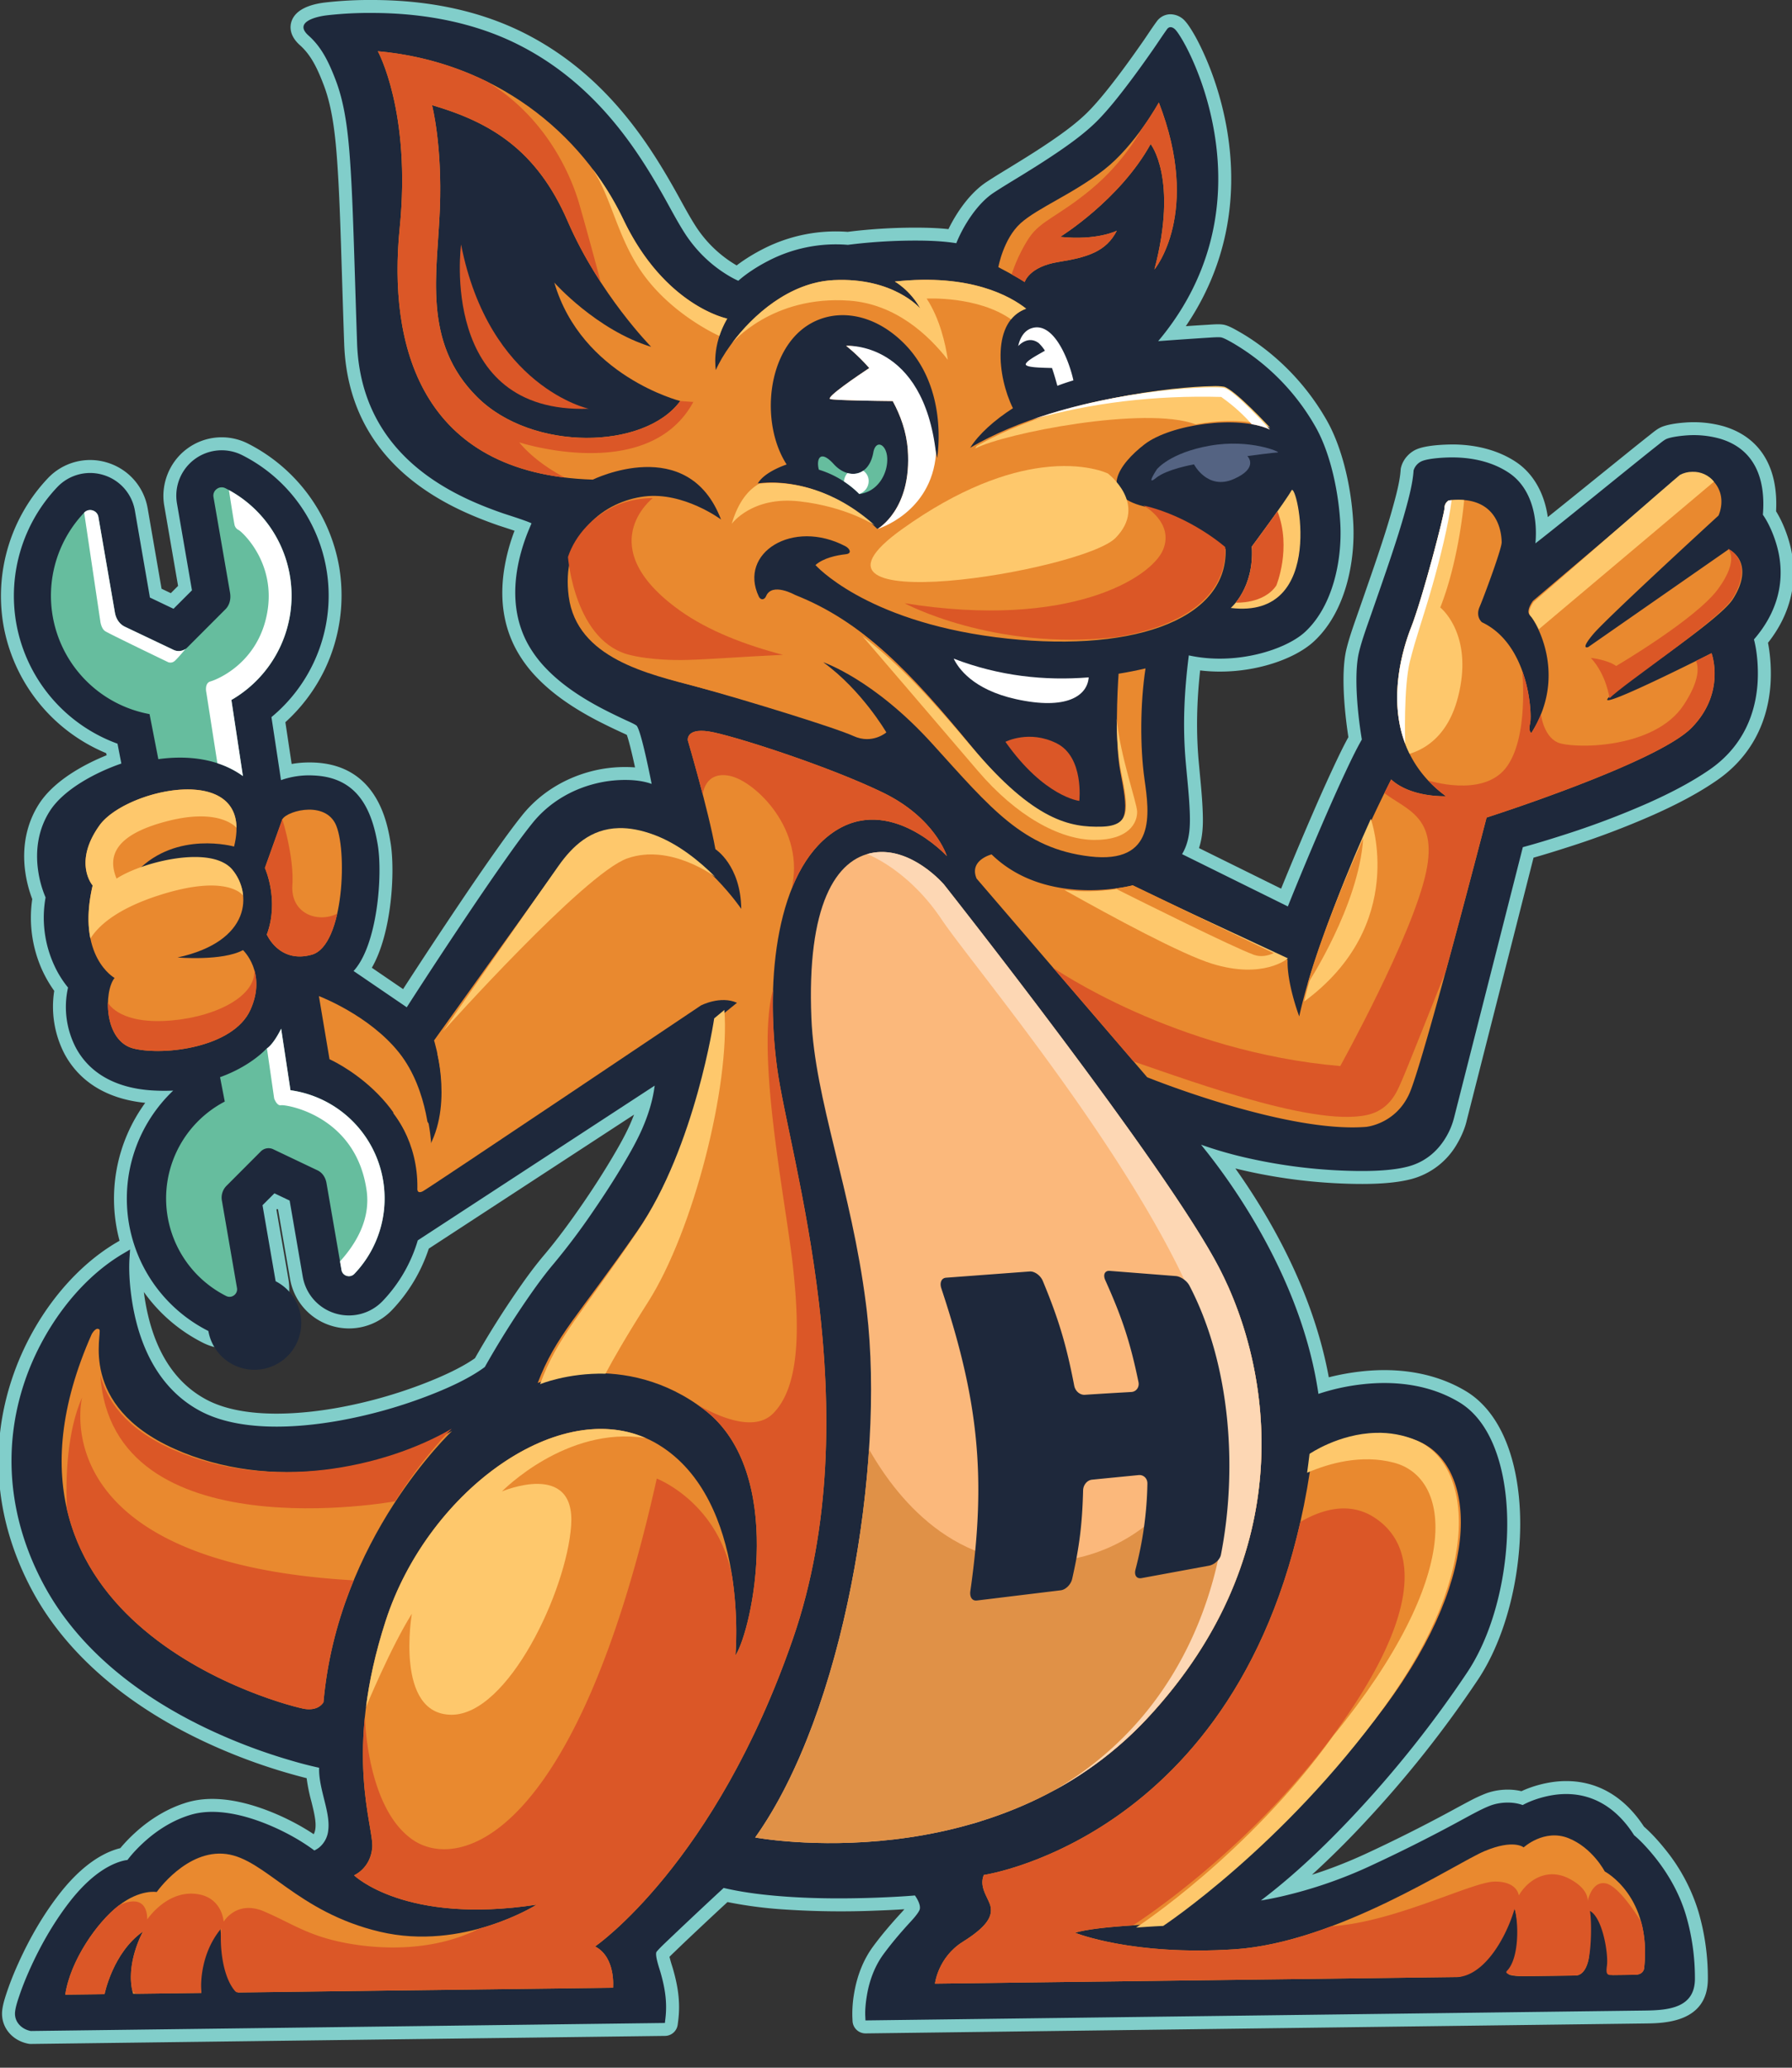 <?xml version="1.0" encoding="UTF-8"?> <svg xmlns="http://www.w3.org/2000/svg" width="65" height="75" viewBox="0 0 65 75"><rect x="0" y="0" width="65" height="75" fill="#333333" stroke="none"/><defs><linearGradient id="1sryc" x1="-.06" x2=".44" y1="74.14" y2="74.14" gradientUnits="userSpaceOnUse"><stop offset="0" stop-color="#e9892f"></stop><stop offset=".48" stop-color="#f2a449"></stop><stop offset="1" stop-color="#fec86c"></stop></linearGradient><linearGradient id="1sryf" x1="-.06" x2=".44" y1="74.12" y2="74.12" gradientUnits="userSpaceOnUse"><stop offset="0" stop-color="#e9892f"></stop><stop offset="1" stop-color="#db5726"></stop></linearGradient><linearGradient id="1sryi" x1="-.05" x2=".45" y1="74.13" y2="74.13" gradientUnits="userSpaceOnUse"><stop offset="0" stop-color="#fec86c"></stop><stop offset=".52" stop-color="#f2a449"></stop><stop offset="1" stop-color="#e9892f"></stop></linearGradient><linearGradient id="1sryk" x1="-.07" x2=".43" y1="74.13" y2="74.13" gradientUnits="userSpaceOnUse"><stop offset="0" stop-color="#e9892f"></stop><stop offset="1" stop-color="#db5726"></stop></linearGradient><linearGradient id="1sryn" x1="-.08" x2=".42" y1="74.1" y2="74.1" gradientUnits="userSpaceOnUse"><stop offset="0" stop-color="#e9892f"></stop><stop offset=".49" stop-color="#f2a54a"></stop><stop offset="1" stop-color="#fec86c"></stop></linearGradient><linearGradient id="1sryq" x1="-.06" x2=".44" y1="74.14" y2="74.14" gradientUnits="userSpaceOnUse"><stop offset="0" stop-color="#db5726"></stop><stop offset=".93" stop-color="#e7852e"></stop><stop offset="1" stop-color="#e9892f"></stop></linearGradient><linearGradient id="1sryt" x1="-.05" x2=".45" y1="74.15" y2="74.15" gradientUnits="userSpaceOnUse"><stop offset="0" stop-color="#e9892f"></stop><stop offset=".49" stop-color="#f2a54a"></stop><stop offset="1" stop-color="#fec86c"></stop></linearGradient><linearGradient id="1sryv" x1="-.07" x2=".42" y1="74.12" y2="74.12" gradientUnits="userSpaceOnUse"><stop offset="0" stop-color="#e9892f"></stop><stop offset=".49" stop-color="#f2a54a"></stop><stop offset="1" stop-color="#fec86c"></stop></linearGradient><linearGradient id="1sryy" x1="-.06" x2=".44" y1="74.14" y2="74.14" gradientUnits="userSpaceOnUse"><stop offset="0" stop-color="#e9892f"></stop><stop offset=".49" stop-color="#f2a54a"></stop><stop offset="1" stop-color="#fec86c"></stop></linearGradient><linearGradient id="1sryB" x1="-.04" x2=".46" y1="74.11" y2="74.11" gradientUnits="userSpaceOnUse"><stop offset="0" stop-color="#e9892f"></stop><stop offset=".49" stop-color="#f2a54a"></stop><stop offset="1" stop-color="#fec86c"></stop></linearGradient><linearGradient id="1sryD" x1="-.1" x2=".4" y1="74.19" y2="74.19" gradientUnits="userSpaceOnUse"><stop offset="0" stop-color="#e9892f"></stop><stop offset=".49" stop-color="#f2a54a"></stop><stop offset="1" stop-color="#fec86c"></stop></linearGradient><linearGradient id="1sryG" x1="-.05" x2=".45" y1="74.18" y2="74.18" gradientUnits="userSpaceOnUse"><stop offset="0" stop-color="#e9892f"></stop><stop offset=".49" stop-color="#f2a54a"></stop><stop offset="1" stop-color="#fec86c"></stop></linearGradient><linearGradient id="1sryI" x1="-.15" x2=".35" y1="74.12" y2="74.12" gradientUnits="userSpaceOnUse"><stop offset="0" stop-color="#e9892f"></stop><stop offset="1" stop-color="#db5726"></stop></linearGradient><linearGradient id="1sryL" x1="-.06" x2=".44" y1="74.15" y2="74.15" gradientUnits="userSpaceOnUse"><stop offset="0" stop-color="#e9892f"></stop><stop offset="1" stop-color="#db5726"></stop></linearGradient><linearGradient id="1sryO" x1="-.08" x2=".41" y1="74.09" y2="74.09" gradientUnits="userSpaceOnUse"><stop offset="0" stop-color="#e9892f"></stop><stop offset=".49" stop-color="#f2a54a"></stop><stop offset="1" stop-color="#fec86c"></stop></linearGradient><linearGradient id="1sryR" x1="-.06" x2=".44" y1="74.17" y2="74.17" gradientUnits="userSpaceOnUse"><stop offset="0" stop-color="#e9892f"></stop><stop offset=".43" stop-color="#e9892f"></stop><stop offset=".7" stop-color="#f2a449"></stop><stop offset="1" stop-color="#fec86c"></stop></linearGradient><clipPath id="1srya"><path d="M-.056 74.138V0h65.114v74.138z"></path></clipPath><clipPath id="1sryb"><path d="M35.422 16.108a1.15 1.15 0 0 0-.07.095c1.08-.547 6.199-1.484 8.017-.777.974-.17 2.042-.15 2.696.156 0 0-1.255-1.395-1.652-1.509a2.083 2.083 0 0 0-.413-.025c-1.346 0-5.517.373-8.578 2.06"></path></clipPath><clipPath id="1sryd"><path d="M-.056 74.138V0h65.114v74.138z"></path></clipPath><clipPath id="1srye"><path d="M42.2 19.985c-.422.995-3.406 2.854-9.398 1.822 0 0 3.184 1.778 7.674 1.326 2.448-.368 4.029-1.466 3.98-3.216 0 0-1.241-1.132-2.949-1.546 0 0 1.116.62.694 1.614"></path></clipPath><clipPath id="1sryg"><path d="M-.056 74.138V0h65.114v74.138z"></path></clipPath><clipPath id="1sryh"><path d="M20.646 21.565c.266 2.253 2.847 2.854 4.634 3.346 1.787.492 5.007 1.48 5.684 1.789.122.055.24.087.35.1-.286-.253-.795-.606-1.668-.955-1.63-.652-4.371-1.33-5.564-1.71-1.192-.382-1.83-.809-1.83-.809-1.835-1.085-1.028-4.14-1.028-4.14-.445.575-.698 1.362-.578 2.38"></path></clipPath><clipPath id="1sryj"><path d="M23.372 18.008c-.781.096-1.606.48-2.148 1.179 0 0-.807 3.054 1.027 4.14 0 0 .639.427 1.831.807.735.235 2.055.582 3.344.966-1.166-.78-2.274-1.71-3.01-2.752-2.298-3.256.417-4.169.417-4.169a3.612 3.612 0 0 0-1.12-.192c-.114 0-.227.006-.341.02"></path></clipPath><clipPath id="1sryl"><path d="M-.056 74.138V0h65.114v74.138z"></path></clipPath><clipPath id="1srym"><path d="M35.453 27.949c1.367 1.645 2.922 2.535 4.189 2.56 1.268.023 1.577-.614 1.57-1.01-.003-.321-.594-2.04-.7-3.378-.001.654.028 1.354.129 1.88.253 1.344.38 2.015-.728 2.03-1.108.013-2.417-.208-4.67-2.95-1.41-1.718-2.613-3.066-3.913-4.07 0 0 2.757 3.293 4.123 4.938"></path></clipPath><clipPath id="1sryo"><path d="M-.056 74.138V0h65.114v74.138z"></path></clipPath><clipPath id="1sryp"><path d="M23.97 34.033c-1.367 1.402-5.762 4.467-6.747 4.796-.986.329-1.376-.699-1.376-.699.157.698.377 2.201-.253 3.412 0 0-.004-.348-.089-.853-.404-.652-1.285-.406-1.285-.406.493.669.88 1.526.916 2.588l10.676-7.2c1.27-2.866-1.076-3.786-1.076-3.786s.603.745-.766 2.148"></path></clipPath><clipPath id="1sryr"><path d="M-.056 74.138V0h65.114v74.138z"></path></clipPath><clipPath id="1srys"><path d="M25.987 36.976s-.733 4.602-2.871 7.677c-2.139 3.075-2.961 3.798-3.612 5.51 0 0 .992-.4 2.378-.351.278-.51.76-1.332 1.583-2.59 1.67-2.555 3.07-7.798 2.895-10.548z"></path></clipPath><clipPath id="1sryu"><path d="M22.486 30.056c-1.018.013-1.679.63-2.191 1.331-.586.803-3.379 4.712-4.275 5.965.036-.038 5.195-5.662 6.766-6.194 1.577-.535 3.185.714 3.185.714-.555-.57-1.325-1.219-2.206-1.558-.468-.18-.88-.259-1.247-.259h-.032"></path></clipPath><clipPath id="1sryw"><path d="M-.056 74.138V0h65.114v74.138z"></path></clipPath><clipPath id="1sryx"><path d="M50.018 52.003c-1.349.016-2.414.732-2.414.732-.03.231-.063.46-.097.684.799-.334 1.976-.65 3.15-.327 2.066.568 2.529 4.083-2.329 9.887-3.141 4.26-7.203 6.838-7.232 6.857.554-.035.984-.048.984-.048s4.398-2.827 8.135-7.862c3.736-5.035 3.214-8.79 1.263-9.636a3.506 3.506 0 0 0-1.46-.287"></path></clipPath><clipPath id="1sryz"><path d="M-.056 74.138V0h65.114v74.138z"></path></clipPath><clipPath id="1sryA"><path d="M47.26 36.306c3.828-2.744 2.505-6.597 2.505-6.597-.748 1.603-1.909 4.276-2.505 6.597"></path></clipPath><clipPath id="1sryC"><path d="M38.625 32.228c1.817 1.051 4.221 2.384 5.31 2.739 1.868.61 2.769-.154 2.769-.154l-5.616-2.7s-1.128.301-2.463.115"></path></clipPath><clipPath id="1sryE"><path d="M-.056 74.138V0h65.114v74.138z"></path></clipPath><clipPath id="1sryF"><path d="M61.418 17.147a.949.949 0 0 0-.448.106c-.117.081-5.366 4.542-5.366 4.542s-.273.36-.112.516c.043.04.162.21.289.475l6.42-5.272a.959.959 0 0 0-.77-.367z"></path></clipPath><clipPath id="1sryH"><path d="M62.329 21.393c-.817 1.079-3.726 2.739-3.726 2.739-.32-.234-.915-.305-.915-.305.563.626.66 1.476.66 1.476.467-.49 3.982-2.762 4.5-3.56.544-.84.417-1.51-.142-1.82 0 0 .44.39-.377 1.47"></path></clipPath><clipPath id="1sryJ"><path d="M-.056 74.138V0h65.114v74.138z"></path></clipPath><clipPath id="1sryK"><path d="M14.315 54.508c1.08-1.663 2.084-2.605 2.084-2.605-2.438 1.378-6.583 2.222-10.087.643-1.778-.801-2.417-1.871-2.632-2.747.341 6.458 10.635 4.71 10.635 4.71"></path></clipPath><clipPath id="1sryM"><path d="M-.056 74.138V0h65.114v74.138z"></path></clipPath><clipPath id="1sryN"><path d="M27.71 17.511h-.006l-.004.001a2.4 2.4 0 0 0-.158.016c-.35.19-.75.593-1.009 1.439 0 0 .745-1 2.462-.784 1.719.216 2.724.904 2.724.904-1.5-1.382-2.99-1.585-3.738-1.585-.105 0-.196.004-.27.009"></path></clipPath><clipPath id="1sryP"><path d="M-.056 74.138V0h65.114v74.138z"></path></clipPath><clipPath id="1sryQ"><path d="M32.787 18.934c-5.116 2.731 6.302 2.373 7.634 1.32 1.333-1.054.022-2.35.022-2.35s-.782-.524-2.351-.524c-1.26 0-3.028.338-5.305 1.554"></path></clipPath><clipPath id="1sryS"><path d="M-.056 74.138V0h65.114v74.138z"></path></clipPath></defs><g><g><g><g><g></g><g clip-path="url(#1srya)"><path fill="#81ceca" d="M1.115 74.138a.442.442 0 0 1-.092-.01l-.017-.003c-.6-.126-.988-.632-.926-1.203.025-.227.103-.469.181-.697.107-.315.236-.642.397-.998.414-.922.9-1.752 1.447-2.467.547-.717 1.122-1.228 1.709-1.52.096-.048.311-.147.55-.204.182-.22.381-.417.529-.552.582-.535 1.246-.92 1.918-1.115.735-.212 1.624-.141 2.645.211.67.232 1.354.57 1.924.95a.581.581 0 0 0 .06-.206c.034-.258-.058-.624-.13-.919l-.023-.09a6.13 6.13 0 0 1-.164-.817 20.67 20.67 0 0 1-3.627-1.286c-2.933-1.36-5.121-3.268-6.327-5.517-1.335-2.492-1.585-5.164-.72-7.725.704-2.089 2.115-3.92 3.774-4.9l.113-.067a5.897 5.897 0 0 1 .932-5.001c-1.36-.137-2.367-.743-2.921-1.762a3.717 3.717 0 0 1-.38-2.3 4.501 4.501 0 0 1-.45-.782 4.617 4.617 0 0 1-.347-2.547 4.508 4.508 0 0 1-.253-.983c-.127-.91.046-1.763.5-2.47.583-.903 1.765-1.487 2.45-1.763l-.015-.076a6.196 6.196 0 0 1-3.73-4.66 6.212 6.212 0 0 1 1.617-5.315 2.106 2.106 0 0 1 2.148-.566c.77.234 1.333.872 1.47 1.665l.503 2.912.336.16.263-.263-.502-2.913c-.135-.78.19-1.59.826-2.06a2.104 2.104 0 0 1 2.214-.188 6.207 6.207 0 0 1 3.304 4.465 6.233 6.233 0 0 1-.516 3.717 6.234 6.234 0 0 1-1.434 1.923l.228 1.515c.261-.047.536-.064.82-.052 2.302.097 2.653 2.214 2.768 2.91.169 1.019.051 3.269-.68 4.533l1.134.775a201.098 201.098 0 0 1 2.121-3.213c.461-.684.843-1.239 1.201-1.746.314-.444.65-.914 1.004-1.355.682-.848 1.676-1.435 2.799-1.654a4.948 4.948 0 0 1 1.288-.074c-.132-.613-.237-1.01-.298-1.18-.064-.031-.146-.069-.181-.084l-.057-.027a20.595 20.595 0 0 1-.864-.422c-.924-.484-1.636-.996-2.177-1.564a4.687 4.687 0 0 1-.717-.967c-.498-.904-.639-1.956-.42-3.126a7.079 7.079 0 0 1 .343-1.214c-.152-.052-.308-.102-.404-.134l-.173-.056c-.883-.307-1.59-.627-2.227-1.008-2.156-1.288-3.291-3.17-3.375-5.592-.026-.733-.049-1.465-.072-2.198l-.045-1.437c-.027-.814-.058-1.736-.114-2.63-.068-1.076-.163-2.202-.51-3.11-.241-.633-.47-1.095-.862-1.445-.394-.35-.364-.685-.311-.853.148-.473.745-.64 1.219-.697A14.094 14.094 0 0 1 13.515 0h.022c2.094.006 3.957.42 5.54 1.231 1.624.834 2.997 2.054 4.196 3.73.383.536.757 1.13 1.176 1.87.08.141.158.284.237.427.171.31.347.632.534.924a4.418 4.418 0 0 0 1.5 1.445c.358-.273.733-.48.9-.566a5.781 5.781 0 0 1 3.126-.651c.86-.109 1.768-.16 2.628-.152.39.004.724.02 1.028.053.301-.617.782-1.313 1.378-1.708.256-.169.52-.33.775-.485l.247-.152c.4-.245.827-.512 1.25-.798.493-.334 1.055-.736 1.483-1.184.349-.365.674-.778.947-1.134.299-.391.615-.828.968-1.335.063-.09.125-.183.188-.276.102-.152.208-.309.319-.46a.615.615 0 0 1 .476-.261.718.718 0 0 1 .565.26c.074.085.137.178.188.258.147.229.287.49.44.82.409.879.713 1.866.881 2.853.44 2.594-.076 5.036-1.495 7.122.26-.018.521-.035.782-.05l.058-.004c.294-.02.456-.023.583.012.156.042.344.146.523.25l.015.008c.306.176.615.385.919.621a8.727 8.727 0 0 1 2.25 2.61c.52.93.872 2.316.945 3.706.072 1.37-.268 3.215-1.437 4.289-.774.71-2.461 1.247-4.119 1.044-.128 1.204-.144 2.23-.054 3.27l.046.501c.045.47.091.958.105 1.438.012.376.002.81-.138 1.235l2.979 1.472c.372-.914.764-1.847 1.168-2.778a60.78 60.78 0 0 1 .74-1.648c.172-.367.343-.725.532-1.07-.092-.599-.307-2.235-.067-3.207.098-.396.239-.797.375-1.184l.257-.737c.17-.492.348-1 .515-1.5.176-.526.379-1.147.55-1.775.114-.414.238-.888.265-1.279l.001-.021a.483.483 0 0 1 .018-.096l.005-.017c.083-.284.309-.528.588-.637.454-.177 1.342-.162 1.35-.162.859.016 1.63.237 2.232.641.622.418 1.022 1.13 1.144 1.993.45-.36.898-.722 1.346-1.084l.48-.388 1.288-1.04.012-.01c.189-.15.376-.301.566-.45l.054-.043c.089-.071.19-.153.294-.211.235-.133.674-.184.915-.202a4.01 4.01 0 0 1 1.423.134c1.317.39 1.988 1.481 1.902 3.083.293.474.479 1.044.558 1.444.233 1.182-.061 2.327-.851 3.326.096.486.128 1.074.084 1.595-.123 1.434-.794 2.608-1.941 3.397-.623.43-1.35.825-2.289 1.245a30.6 30.6 0 0 1-3.198 1.204c-.324.104-.734.233-1.16.353l-2.42 9.52c-.06.275-.2.608-.373.894a2.709 2.709 0 0 1-1.62 1.239c-.593.16-1.442.215-2.595.164a19.448 19.448 0 0 1-3.808-.544c.292.411.574.835.842 1.269 1.313 2.124 2.168 4.243 2.548 6.306a8.75 8.75 0 0 1 1.151-.21c1.446-.167 2.768.08 3.823.714.839.504 1.442 1.458 1.746 2.759.33 1.413.232 2.831.093 3.773-.222 1.506-.718 2.897-1.394 3.917a40.789 40.789 0 0 1-4.162 5.241 32.746 32.746 0 0 1-1.869 1.85c.667-.211 1.34-.476 2.015-.79a54.978 54.978 0 0 0 2.88-1.442l.27-.146c.175-.095.35-.19.525-.282a5.65 5.65 0 0 1 .607-.284c.41-.156.89-.186 1.302-.087.419-.196.938-.33 1.4-.36 1.237-.079 2.288.489 3.043 1.644.291.253.564.567.746.793a6.65 6.65 0 0 1 1.23 2.289c.23.784.347 1.607.343 2.448-.007 1.583-1.591 1.603-2.268 1.611l-28.28.36h-.008a.47.47 0 0 1-.468-.448l-.007-.152a4.306 4.306 0 0 1 .066-.865c.112-.653.343-1.222.688-1.69.253-.344.541-.692.905-1.095l.063-.069c.039-.042.106-.114.165-.185-.296.02-.621.036-1.01.05a30.884 30.884 0 0 1-3.284-.037 15.44 15.44 0 0 1-2.122-.273c-.347.32-.692.642-1.036.966a81.35 81.35 0 0 0-.768.728l-.095.092a8.87 8.87 0 0 0-.205.2c.016.069.044.175.096.339.01.033.02.06.024.077.213.732.272 1.302.196 1.906l-.018.136a.469.469 0 0 1-.46.411l-23 .292zm4.103-27.275c.037.293.09.59.158.87.346 1.443 1.05 2.46 2.093 3.024 1.408.761 3.599.518 4.779.306a17.162 17.162 0 0 0 3.057-.851c.837-.32 1.483-.638 1.923-.947a32.977 32.977 0 0 1 1.603-2.546c.333-.48.621-.86.906-1.197.448-.531.903-1.139 1.432-1.91.385-.564.723-1.092 1.033-1.614.242-.408.491-.844.674-1.268.044-.101.084-.202.122-.3l-7.445 4.86a5.898 5.898 0 0 1-1.327 2.22 2.157 2.157 0 0 1-2.2.58 2.157 2.157 0 0 1-1.506-1.705l-.435-2.519-.033-.016-.025.026.435 2.519c.138.799-.194 1.628-.847 2.11a2.156 2.156 0 0 1-2.267.193 5.866 5.866 0 0 1-2.13-1.835"></path></g><g clip-path="url(#1srya)"><path fill="#1e283b" d="M55.694 19.708c.192-.148.382-.3.571-.45.547-.436 1.09-.875 1.633-1.314.55-.445 1.1-.89 1.652-1.334.19-.153.381-.306.573-.457.082-.064.2-.165.289-.214.148-.084.552-.13.72-.143a3.526 3.526 0 0 1 1.255.116c1.3.385 1.66 1.515 1.556 2.758.273.39.487.96.576 1.41.23 1.168-.131 2.229-.899 3.113.135.512.168 1.17.124 1.677-.108 1.265-.683 2.324-1.738 3.05-.687.472-1.456.863-2.215 1.203a30.412 30.412 0 0 1-3.15 1.186c-.462.148-.934.293-1.404.419l-2.49 9.794a2.63 2.63 0 0 1-.316.756c-.31.509-.763.873-1.343 1.03-.702.191-1.726.18-2.45.149a19.11 19.11 0 0 1-3.493-.477 14.539 14.539 0 0 1-1.58-.46l.237.298a22.512 22.512 0 0 1 1.45 2.08c1.245 2.015 2.229 4.302 2.57 6.661a7.782 7.782 0 0 1 1.581-.347c1.215-.139 2.465.013 3.528.651.861.518 1.31 1.521 1.53 2.463.269 1.151.259 2.433.086 3.598-.187 1.27-.607 2.65-1.321 3.726a40.13 40.13 0 0 1-4.113 5.18c-1.033 1.103-2.164 2.185-3.378 3.104.25-.04.502-.092.73-.143a16.363 16.363 0 0 0 3.335-1.155 56.372 56.372 0 0 0 2.904-1.453c.264-.142.526-.287.791-.427.18-.094.367-.188.556-.261.348-.133.818-.157 1.18-.022.399-.22.95-.367 1.385-.394 1.162-.075 2.05.53 2.656 1.487.26.217.528.516.738.776.507.628.914 1.35 1.144 2.127.22.747.328 1.534.325 2.312-.005 1.05-.957 1.134-1.805 1.145l-4.749.06-23.532.298-.007-.152c-.012-.24.02-.527.06-.763.09-.53.281-1.054.603-1.49.274-.373.565-.717.875-1.06.125-.137.352-.37.428-.537.064-.143-.063-.386-.166-.53-.466.04-.941.062-1.408.08-1.076.039-2.162.038-3.236-.036-.762-.053-1.547-.142-2.293-.317a187.82 187.82 0 0 0-1.99 1.868c-.142.137-.315.294-.44.443-.082.096.102.623.134.734.168.578.256 1.111.18 1.716l-.016.137-23 .291-.017-.003c-.33-.07-.591-.34-.553-.693.02-.186.098-.42.159-.597.11-.324.24-.644.38-.956.373-.83.84-1.65 1.392-2.374.407-.534.935-1.082 1.544-1.384.159-.08.403-.175.602-.196.166-.224.389-.454.587-.636.495-.454 1.082-.822 1.731-1.01.755-.217 1.634-.046 2.36.204.71.245 1.49.64 2.1 1.097a.918.918 0 0 0 .183-.114.928.928 0 0 0 .322-.624c.046-.364-.07-.794-.157-1.147-.087-.352-.187-.744-.174-1.115a14.394 14.394 0 0 1-1.07-.278 20.268 20.268 0 0 1-2.812-1.056c-2.475-1.147-4.8-2.866-6.11-5.313C.35 55.17.054 52.605.893 50.119c.611-1.815 1.897-3.658 3.568-4.645l.257-.152-.02.299c-.046.69.06 1.558.22 2.222.332 1.382 1.041 2.632 2.327 3.327 1.432.774 3.535.634 5.085.355a17.714 17.714 0 0 0 3.141-.875c.683-.26 1.52-.624 2.114-1.066a32.527 32.527 0 0 1 1.63-2.597c.277-.398.567-.792.88-1.162a24.279 24.279 0 0 0 1.46-1.95c.366-.534.719-1.08 1.05-1.637.25-.422.507-.873.701-1.322.184-.426.334-.882.411-1.34.01-.06.021-.128.03-.198l-8.593 5.612a5.397 5.397 0 0 1-1.27 2.196 1.695 1.695 0 0 1-1.723.454 1.693 1.693 0 0 1-1.18-1.336l-.475-2.757-.552-.263-.432.432.476 2.758a1.697 1.697 0 1 1-2.44 1.804 5.38 5.38 0 0 1-2.88-3.892 5.405 5.405 0 0 1 1.604-4.828 7.142 7.142 0 0 1-.8-.009c-1.123-.077-2.166-.509-2.724-1.534a3.202 3.202 0 0 1-.29-2.194 3.72 3.72 0 0 1-.523-.855 4.14 4.14 0 0 1-.292-2.414 3.895 3.895 0 0 1-.272-.99c-.105-.752.015-1.504.43-2.15.513-.796 1.687-1.407 2.591-1.717l-.14-.72a5.713 5.713 0 0 1-3.677-4.397 5.733 5.733 0 0 1 1.493-4.91 1.641 1.641 0 0 1 1.671-.44 1.64 1.64 0 0 1 1.144 1.295l.545 3.151.855.408.67-.67-.544-3.153a1.647 1.647 0 0 1 2.365-1.75 5.705 5.705 0 0 1 2.576 7.562 5.717 5.717 0 0 1-1.514 1.94l.294 1.936.052.35a3.06 3.06 0 0 1 1.186-.169c1.54.065 2.098 1.152 2.324 2.516.184 1.114-.015 3.64-.877 4.576l1.929 1.316c.778-1.211 1.572-2.416 2.376-3.61.393-.582.79-1.163 1.196-1.737.316-.449.641-.903.985-1.331.634-.789 1.536-1.296 2.524-1.488.51-.099 1.253-.135 1.802.064-.129-.652-.402-1.95-.545-2.112-.06-.054-.317-.166-.397-.203a21.32 21.32 0 0 1-.844-.413c-.74-.388-1.476-.863-2.055-1.472a4.229 4.229 0 0 1-.646-.87c-.479-.871-.55-1.85-.37-2.814.067-.362.169-.718.295-1.064.063-.173.135-.337.204-.505-.207-.1-.91-.319-1.04-.364-.744-.258-1.464-.562-2.14-.967-1.96-1.17-3.067-2.895-3.147-5.205-.042-1.212-.077-2.423-.117-3.634-.03-.882-.06-1.765-.115-2.645-.066-1.049-.162-2.26-.54-3.249-.268-.705-.531-1.22-.988-1.627-.552-.491.277-.688.652-.733a13.508 13.508 0 0 1 1.67-.087c1.83.002 3.707.338 5.347 1.18 1.652.846 2.956 2.084 4.029 3.585.42.587.794 1.2 1.15 1.828.257.454.503.932.782 1.371.35.55.808 1.03 1.347 1.4.176.12.403.26.612.35.3-.27.715-.53 1.055-.706a5.33 5.33 0 0 1 2.918-.597 19.545 19.545 0 0 1 2.614-.154c.435.004.886.026 1.319.095.265-.66.773-1.445 1.35-1.827.33-.218.673-.422 1.01-.629.427-.263.851-.529 1.266-.81.536-.362 1.113-.78 1.561-1.248.349-.365.673-.772.98-1.174.337-.441.663-.894.98-1.35.167-.24.33-.493.5-.728.093-.127.23-.06.31.032.054.061.102.133.146.202.154.24.29.505.41.763.398.86.685 1.802.843 2.735.477 2.809-.214 5.423-2.033 7.586a196.336 196.336 0 0 1 1.81-.125c.097-.005.403-.031.49-.007.116.031.325.153.428.212a8.208 8.208 0 0 1 2.993 3.053c.547.98.828 2.39.886 3.502.068 1.305-.268 2.982-1.286 3.918-.691.635-2.493 1.222-4.21.845-.165 1.31-.228 2.53-.113 3.854.055.632.131 1.281.15 1.913.012.41-.006.829-.166 1.212-.033.08-.072.157-.116.23l3.837 1.897c.435-1.084.889-2.165 1.353-3.236.239-.548.481-1.095.735-1.635.185-.395.379-.803.596-1.183-.146-.873-.303-2.358-.1-3.182.111-.452.29-.933.443-1.374.233-.67.468-1.339.693-2.01.199-.595.393-1.195.559-1.8.117-.426.249-.93.28-1.37v-.018l.005-.016a.538.538 0 0 1 .308-.332c.275-.108.882-.136 1.172-.13.693.012 1.397.17 1.979.561.812.545 1.044 1.614.957 2.555"></path></g><g clip-path="url(#1srya)"><path fill="#e9892f" d="M13.705 1.86s1.216 2.2.794 6.403c-.422 4.2.708 8.937 7.004 9.134 0 0 3.452-1.698 4.65 1.446 0 0-1.358-1.012-2.781-.836-1.423.176-2.992 1.305-2.726 3.558s2.847 2.854 4.634 3.346c1.788.492 5.007 1.48 5.684 1.789.677.307 1.186-.134 1.186-.134s-.89-1.533-2.289-2.545c0 0 1.83.61 3.957 2.959 2.128 2.348 3.294 3.798 5.713 4.084 2.418.286 2.157-1.571 1.983-2.796-.166-1.17-.157-2.776.037-4.024-.323.075-.648.14-.977.193-.044.647-.141 2.474.066 3.565.255 1.342.382 2.014-.727 2.028-1.108.014-2.417-.207-4.669-2.95-2.251-2.742-3.976-4.541-6.403-5.5 0 0-.838-.473-1.053.043-.059.14-.197.157-.265.013-.748-1.579 1.23-2.829 3.143-1.823.153.08.253.263.016.289-.358.04-.817.141-1.104.393 0 0 1.768 2.003 6.527 2.616 4.758.613 8.425-.543 8.351-3.194 0 0-1.24-1.132-2.949-1.546-1.707-.414-.93-1.532.011-2.257.941-.724 3.391-1.072 4.546-.532 0 0-1.254-1.395-1.651-1.508-.397-.114-5.665.084-9.227 2.168l.018-.022c.306-.476.857-.976 1.537-1.414-.57-1.152-.775-3.164.48-3.609-.562-.445-2.019-1.286-4.764-.985 0 0 .558.31.923.978 0 0-.965-1.136-3.14-1.03-2.176.108-3.852 2.267-4.274 3.262 0 0-.17-.869.412-1.866 0 0-2.263-.446-3.767-3.594-1.505-3.148-4.665-5.721-8.906-6.103"></path></g></g></g><g><g><g></g><g clip-path="url(#1sryb)" transform="rotate(-.727 40.71 15.125)"><path fill="url(#1sryc)" d="M35.338 16.27v-2.29h10.74v2.29z"></path></g></g></g><g><g><g></g><g clip-path="url(#1sryd)"><path fill="#fff" d="M45.402 15.385c.247.043.472.108.662.196 0 0-1.254-1.394-1.651-1.508-.319-.09-3.763.02-6.952 1.138 2.137-.603 4.415-.877 6.836-.813.49.348.824.671 1.105.987"></path></g><g clip-path="url(#1sryd)"><path fill="#fec86c" d="M44.642 22.052s.861-.723.763-2.226c0 0 1.246-1.678 1.44-2.038.192-.358 1.326 4.695-2.203 4.264"></path></g><g clip-path="url(#1sryd)"><path fill="#fff" d="M34.593 23.89c.162.341.694 1.122 2.253 1.468 1.846.41 2.594-.121 2.644-.788-1.597.128-3.243-.045-4.897-.68"></path></g><g clip-path="url(#1sryd)"><path fill="#db5727" d="M36.47 26.907s.864-.447 1.86.056c.997.501.819 2.087.819 2.087s-1.269-.142-2.68-2.143"></path></g></g></g><g><g><g></g><g clip-path="url(#1srye)" transform="rotate(-.727 38.655 20.98)"><path fill="url(#1sryf)" d="M32.77 23.659v-5.362h11.767v5.362z"></path></g></g></g><g><g><g></g><g clip-path="url(#1sryg)"><path fill="#db5727" d="M45.405 19.826c.07 1.055-.335 1.726-.582 2.032 0 0 1.005.061 1.471-.618 0 0 .564-1.354.042-2.695-.418.59-.93 1.281-.93 1.281"></path></g><g clip-path="url(#1sryg)"><path fill="#1e283b" d="M15.67 3.814s.374 1.42.285 3.757c-.089 2.337-.651 4.838 1.354 6.831 2.004 1.994 6.077 1.907 7.365.144 0 0-3.575-.904-4.568-4.296 0 0 1.526 1.722 3.513 2.33 0 0-1.885-1.915-3.027-4.553-1.141-2.638-2.856-3.606-4.922-4.213"></path></g><g clip-path="url(#1sryg)"><path fill="#db5727" d="M16.724 8.868s-.833 6.147 4.628 5.958c0 0-3.613-.785-4.628-5.958"></path></g><g clip-path="url(#1sryg)"><path fill="#e9892f" d="M36.211 9.69s.598.308.957.541c0 0 .151-.556 1.218-.728 1.067-.171 1.737-.378 2.124-1.135 0 0-.709.365-2.057.224 0 0 2.161-1.334 3.283-3.367 0 0 1.006 1.254.137 4.55 0 0 1.716-2.04.16-6.058 0 0-.85 1.554-1.987 2.44-1.137.885-2.397 1.376-3.024 1.938-.626.563-.81 1.594-.81 1.594"></path></g><g clip-path="url(#1sryg)"><path fill="#db5727" d="M20.488 17.322s-1.01-.493-1.654-1.276c0 0 4.69 1.524 6.315-1.466l-.475-.034c-1.288 1.763-5.36 1.85-7.365-.144-2.005-1.993-1.443-4.495-1.354-6.831.09-2.337-.285-3.758-.285-3.758 2.066.608 3.78 1.576 4.922 4.214.355.818.78 1.567 1.2 2.211 0 0-.399-1.51-.772-2.81-.372-1.303-1.351-3.252-3.344-4.462a11.168 11.168 0 0 0-3.97-1.107s1.215 2.201.793 6.403c-.398 3.965.585 8.406 5.989 9.06"></path></g><g clip-path="url(#1sryg)"><path fill="#fec86c" d="M26.378 11.556s-2.263-.446-3.767-3.594a10.613 10.613 0 0 0-1.127-1.846c.706 1.053.915 2.554 1.865 3.855 1.088 1.49 2.745 2.215 2.745 2.215.065-.2.156-.411.284-.63"></path></g><g clip-path="url(#1sryg)"><path fill="#fec86c" d="M30.24 10.16c-1.605.08-2.937 1.274-3.696 2.295 0 0 1.446-1.75 4.26-1.55 1.683.121 2.884 1.256 3.576 2.147-.085-.58-.289-1.487-.767-2.221 0 0 1.843-.104 3.06.752.139-.171.32-.304.549-.386-.563-.445-2.02-1.286-4.765-.985 0 0 .558.31.923.978 0 0-.964-1.136-3.14-1.03"></path></g></g></g><g><g><g></g><g clip-path="url(#1sryh)" transform="rotate(-.727 25.865 22.995)"><path fill="url(#1sryi)" d="M20.369 26.869v-7.751h10.993v7.751z"></path></g></g></g><g><g><g></g><g clip-path="url(#1sryj)" transform="rotate(-19.162 23.92 21.54)"><path fill="url(#1sryk)" d="M19.443 26.053v-9.02H28.4v9.02z"></path></g></g></g><g><g><g></g><g clip-path="url(#1sryl)"><path fill="#546382" d="M41.965 17.02s.468-.6 1.93-.856c1.46-.256 2.576.244 2.457.246-.119.001-1.107.132-1.107.132s.441.43-.504.838c-.945.408-1.432-.536-1.432-.536s-.987.17-1.379.493c-.392.321.035-.318.035-.318"></path></g></g></g><g><g><g></g><g clip-path="url(#1srym)" transform="rotate(-.727 36.275 26.77)"><path fill="url(#1sryn)" d="M31.283 30.595v-7.646h9.983v7.646z"></path></g></g></g><g><g><g></g><g clip-path="url(#1sryo)"><path fill="#e9892f" d="M24.949 26.855s.744 2.524 1 3.946c0 0 .918.582.938 2.165 0 0-1.332-1.962-3.122-2.652-1.79-.69-2.77.114-3.47 1.073-.7.96-4.551 6.352-4.551 6.352s.7 2.17-.15 3.803c0 0-.025-1.979-1.111-3.35-1.086-1.373-2.916-2.062-2.916-2.062l.385 2.29s3.225 1.425 3.187 4.671c0 0-.036.238.2.117.235-.122 10.088-6.74 10.088-6.74s.707-.365 1.305-.095l-.744.603s-.734 4.602-2.872 7.677c-2.139 3.075-2.96 3.798-3.612 5.51 0 0 3.15-1.268 6.07.99 2.918 2.26 1.723 7.936 1.102 8.894 0 0 .522-5.628-2.789-7.645-3.312-2.016-8.333 1.57-9.895 6.38-1.562 4.81-.42 7.488-.49 8.241-.069.753-.66.998-.66.998s1.844 1.798 6.625 1.064c0 0-2.67 1.697-5.688.983-3.018-.714-4.15-2.64-5.578-2.82-1.428-.18-2.516 1.379-2.516 1.379s-.596-.112-1.38.493c-.784.603-1.756 2-1.938 3.23l1.425-.017s.298-1.509 1.396-2.275c0 0-.664 1.176-.36 2.261l2.474-.031s-.204-1.372.695-2.345c0 0 .016.996.64 2.328l13.6-.172s.104-1.11-.653-1.497c0 0 4.357-2.984 7.182-11.175 2.826-8.191-.142-17.456-.579-20.697-.437-3.24-.011-7.126 2.03-8.537 2.04-1.412 4.127.858 4.127.858s-.413-1.38-2.325-2.306c-1.912-.926-5.092-1.955-6.124-2.179-1.032-.225-.946.289-.946.289"></path></g></g></g><g><g><g></g><g clip-path="url(#1sryp)" transform="rotate(-.727 20.65 37.375)"><path fill="url(#1sryq)" d="M14.15 42.952V31.804h13.001v11.148z"></path></g></g></g><g><g><g></g><g clip-path="url(#1sryr)"><path fill="#db5727" d="M23.823 53.63c-2.921 13.101-7.182 14.264-8.86 13.097-1.677-1.166-1.727-4.465-1.727-4.465-.27 2.654.317 4.215.267 4.761-.07.753-.66.998-.66.998s1.843 1.798 6.624 1.064c0 0-.829.526-2.084.87-1.585.8-3.438.784-4.826.524-1.39-.26-1.989-.727-2.984-1.15-.995-.423-1.46.375-1.46.375s-.052-.95-1.082-1.015c-1.03-.067-1.69.932-1.69.932-.014-1.07-1.036-.502-1.036-.502-.784.604-1.756 2.002-1.938 3.231l1.425-.018s.297-1.508 1.396-2.274c0 0-.6 1.062-.399 2.098.019.095.1.162.198.161l2.315-.03s-.142-1.299.72-2.337c-.054.678.053 1.73.492 2.256.04.047.068.065.13.064l13.593-.172s.104-1.11-.653-1.496c0 0 4.357-2.985 7.182-11.176 2.826-8.19-.142-17.456-.579-20.696a17.15 17.15 0 0 1-.146-2.844c-.635 2.349.444 7.59.711 9.962.268 2.372.255 4.47-.722 5.433-.703.692-2.05.064-2.753-.344.099.068.198.14.297.217 2.918 2.259 1.723 7.935 1.102 8.893 0 0 .12-1.296-.12-2.866-.515-2.703-2.733-3.55-2.733-3.55"></path></g><g clip-path="url(#1sryr)"><path fill="#fec86c" d="M14.939 58.533s-.627 3.65 1.432 3.664c2.058.013 4.179-4.487 4.346-6.864.168-2.378-2.51-1.236-2.51-1.236s2.326-2.388 5.211-1.938c-3.298-1.44-7.936 2.036-9.426 6.624-.38 1.17-.6 2.213-.716 3.133 0 0 .887-2.145 1.663-3.383"></path></g></g></g><g><g><g></g><g clip-path="url(#1srys)" transform="rotate(-.727 23.02 43.42)"><path fill="url(#1sryt)" d="M19.419 50.206V36.63h7.201v13.576z"></path></g></g></g><g><g><g></g><g clip-path="url(#1sryu)" transform="rotate(-.727 20.995 33.7)"><path fill="url(#1sryv)" d="M15.975 37.415v-7.423h10.041v7.423z"></path></g></g></g><g><g><g></g><g clip-path="url(#1sryw)"><path fill="#db5727" d="M26.47 28.142c.912.186 2.775 1.953 2.234 4.127.348-.885.843-1.613 1.512-2.076 2.04-1.412 4.128.858 4.128.858s-.413-1.38-2.325-2.306c-1.912-.926-5.092-1.955-6.124-2.18-1.032-.224-.946.29-.946.29s.271.92.542 1.962c0 0 .065-.861.978-.675"></path></g><g clip-path="url(#1sryw)"><path fill="#fbb87b" d="M34.239 32.081s-1.166-1.37-2.548-1.155c-1.384.215-2.43 1.93-2.26 6.007.124 2.967 1.448 6.192 1.978 10.356l.031.254c.665 5.622-.826 14.587-4.047 19.106 0 0 8.69 1.632 14.236-4.337 5.546-5.97 4.512-12.607 2.604-16.304-1.907-3.697-9.994-13.927-9.994-13.927"></path></g><g clip-path="url(#1sryw)"><path fill="#e9892f" d="M35.684 68.009s10.116-1.475 11.92-15.274c0 0 1.924-1.29 3.874-.445 1.95.846 2.473 4.6-1.263 9.636-3.736 5.035-8.134 7.862-8.134 7.862s-2.296.07-3.085.317c0 0 2.07.844 5.788.599 3.718-.245 7.997-3.11 9.06-3.559 1.063-.449 1.423-.137 1.423-.137s.744-.682 1.619-.337c.876.345 1.322 1.21 1.322 1.21s1.713.89 1.43 3.506c0 0-.011.237-.327.241l-.79.01c-.227.003-.172-.195-.179-.75-.007-.554-.407-1.573-.67-1.575-.12.002.056 1.306-.057 1.782-.108.46-.319.559-.465.56l-1.838.024c-.268.004-.708-.018-.591-.138.446-.458.383-1.802.218-2.312-.47.323-1.168 1.559-1.321 1.957-.153.397-.71.524-.71.524l-18.995.24s.107-.951 1.01-1.517c.904-.565 1.058-.924 1.014-1.24-.044-.316-.445-.707-.253-1.184"></path></g><g clip-path="url(#1sryw)"><path fill="#db5727" d="M41.096 69.836s4.08-2.581 7.232-6.857 3.199-6.85 1.522-7.937c-.937-.608-1.961-.262-2.683.162-2.604 11.51-11.483 12.805-11.483 12.805-.192.477.209.868.253 1.184.043.316-.11.675-1.014 1.24a2.234 2.234 0 0 0-1.01 1.517l18.994-.24c.978-.103 1.74-1.472 2.032-2.48.143.494.176 1.791-.277 2.255-.137.14.338.198.65.194l1.837-.023c.147-.002.358-.1.466-.56.113-.477.118-1.412.057-1.783.464.252.672 1.573.615 1.985-.034.245-.017.343.141.341l.883-.01c.316-.005.327-.243.327-.243.072-.667.015-1.223-.112-1.68 0 0-.757-1.277-1.273-1.39-.516-.112-.665.642-.665.642s.073-.436-.684-.823c-.756-.386-1.464.019-1.813.617 0 0-.046-.514-.877-.503-.831.01-3.623 1.473-5.917 1.62-1.15.43-2.359.759-3.513.835-3.718.245-5.788-.6-5.788-.6.447-.14 1.377-.223 2.1-.268"></path></g></g></g><g><g><g></g><g clip-path="url(#1sryx)" transform="rotate(-.727 47.52 60.92)"><path fill="url(#1sryy)" d="M40.983 69.917V51.922h13.08v17.995z"></path></g></g></g><g><g><g></g><g clip-path="url(#1sryz)"><path fill="#e9892f" d="M16.399 51.903s-4.147 3.893-4.666 9.838c0 0-.154.318-.67.246-.515-.073-12.429-3.01-7.734-13.6 0 0 .155-.278.276-.161.12.117-.797 2.742 2.707 4.32 3.503 1.579 7.65.734 10.087-.643"></path></g><g clip-path="url(#1sryz)"><path fill="#e9892f" d="M35.424 31.868l6.187 7.206s5.014 2.034 7.94 1.8c0 0 1.069-.093 1.57-1.208.5-1.115 2.801-10.012 2.801-10.012s6.191-1.979 7.441-3.261c1.25-1.283.718-2.701.718-2.701s-3.933 1.99-3.78 1.67c.155-.318 4.004-2.782 4.547-3.62.544-.838.416-1.51-.142-1.82l-5.1 3.55s-.316.122.19-.478c.508-.6 4.538-4.294 4.538-4.294s.31-.637-.133-1.186c-.443-.548-1.113-.342-1.23-.261-.118.08-5.367 4.541-5.367 4.541s-.272.36-.112.516c.16.157 1.412 2.12.055 4.275 0 0-.12-.038-.045-.356.075-.317-.036-2.85-1.749-3.659 0 0-.24-.195-.086-.553.154-.359.805-2.108.802-2.346-.003-.237-.062-1.741-1.92-1.52 0 0-.157.082-.154.28.002.198-.79 3.256-1.212 4.33-.422 1.074-1.332 4.213 1.265 6.12 0 0-1.266.056-1.987-.608 0 0-2.525 4.92-3.335 8.593 0 0-.45-1.182-.422-2.053l-5.616-2.7s-2.385.636-4.323-.512a4.216 4.216 0 0 1-.798-.61s-.829.208-.543.877"></path></g><g clip-path="url(#1sryz)"><path fill="#db5727" d="M38.197 35.099l2.925 3.405c2.2.752 7.17 2.594 8.804 1.824.62-.292.809-.892.944-1.187.135-.295 1.564-3.894 1.571-3.913.735-2.69 1.481-5.574 1.481-5.574s6.19-1.978 7.442-3.261c1.25-1.283.717-2.7.717-2.7l-.561.28c.114.279.095.766-.445 1.592-1.068 1.636-4.057 1.596-4.575 1.365-.517-.231-.606-1.02-.606-1.02-.09.222-.203.447-.348.675 0 0-.118-.037-.043-.355.04-.176.025-1.034-.29-1.9 0 0 .256 2.454-.6 3.534-.858 1.08-2.815.442-2.815.442.187.201.402.394.65.575 0 0-1.266.056-1.987-.608 0 0-.091.179-.246.493.781.605 1.94.842 1.515 2.856-.485 2.302-3.116 7.046-3.116 7.046-6.024-.517-10.417-3.57-10.417-3.57"></path></g></g></g><g><g><g></g><g clip-path="url(#1sryA)" transform="rotate(-.727 49.175 33.01)"><path fill="url(#1sryB)" d="M47.218 36.33v-6.645h3.911v6.646z"></path></g></g></g><g><g><g></g><g clip-path="url(#1sryC)" transform="rotate(-.727 42.665 33.845)"><path fill="url(#1sryD)" d="M38.603 35.627v-3.565h8.122v3.565z"></path></g></g></g><g><g><g></g><g clip-path="url(#1sryE)"><path fill="#fec86c" d="M51.183 22.761c-.32.817-.924 2.826-.054 4.581.601-.184 1.396-.684 1.749-2.03.604-2.303-.636-3.277-.636-3.277.691-1.75.867-3.897.867-3.897a2.727 2.727 0 0 0-.56.014s-.157.08-.154.279c.002.198-.79 3.256-1.212 4.33"></path></g></g></g><g><g><g></g><g clip-path="url(#1sryF)" transform="rotate(-.727 58.77 19.965)"><path fill="url(#1sryG)" d="M55.296 22.83v-5.726h6.94v5.725z"></path></g></g></g><g><g><g></g><g clip-path="url(#1sryH)" transform="rotate(-.727 60.54 22.615)"><path fill="url(#1sryI)" d="M57.654 25.34v-5.453h5.772v5.452z"></path></g></g></g><g><g><g></g><g clip-path="url(#1sryJ)"><path fill="#e9892f" d="M3.36 32.117s-.722-.823.25-2.18c.973-1.36 5.671-2.369 4.88.769 0 0-2.08-.587-3.506.88 0 0 2.713-.91 3.437-.048.723.862.706 2.604-1.979 3.192 0 0 1.625.138 2.372-.268 0 0 .881.82.265 2.174s-3.106 1.663-4.218 1.4c-1.112-.263-1.095-2.085-.705-2.564 0 0-1.396-.774-.795-3.355"></path></g><g clip-path="url(#1sryJ)"><path fill="#e9892f" d="M10.22 29.773l-.612 1.71s.534 1.168.07 2.414c0 0 .449 1.063 1.632.731 1.184-.331 1.297-3.895.85-4.76-.446-.866-1.905-.412-1.94-.095"></path></g><g clip-path="url(#1sryJ)"><path fill="#db5727" d="M3.915 36.364c-.018.688.23 1.502.946 1.671 1.112.264 3.602-.045 4.218-1.399.271-.595.253-1.087.147-1.451.06 1.043-1.647 1.787-3.309 1.848-1.662.06-2.002-.669-2.002-.669"></path></g><g clip-path="url(#1sryJ)"><path fill="#fec86c" d="M3.28 34.043c.253-.41.885-1.05 2.46-1.56 2.53-.82 3.079.003 3.079.003a1.739 1.739 0 0 0-.398-.948c-.757-.901-3.26-.28-4.193.33-.326-.787-.099-1.582 1.835-2.082 1.933-.5 2.516.242 2.516.242-.028-2.295-4.074-1.341-4.969-.092-.972 1.358-.25 2.18-.25 2.18-.187.81-.18 1.442-.08 1.927"></path></g><g clip-path="url(#1sryJ)"><path fill="#db5727" d="M9.678 33.897s.449 1.064 1.632.732c.457-.129.754-.738.922-1.488-.718.353-1.693-.007-1.627-1.037.067-1.03-.365-2.388-.365-2.388a.145.145 0 0 0-.02.057l-.612 1.71s.535 1.168.07 2.414"></path></g><g clip-path="url(#1sryJ)"><path fill="#e09147" d="M38.816 56.562c-3.914.713-6.206-2.075-7.294-3.992-.329 5.033-1.761 10.757-4.129 14.079 0 0 8.69 1.631 14.236-4.338 5.267-5.669 4.599-11.941 2.884-15.725.57 5.054-1.74 9.255-5.697 9.976"></path></g><g clip-path="url(#1sryJ)"><path fill="#db5727" d="M2.432 54.758c1.266 5.465 8.24 7.174 8.632 7.229.515.072.67-.246.67-.246a14.976 14.976 0 0 1 1.096-4.419c-11.354-.642-9.852-6.635-9.852-6.635-.731 1.648-.546 4.071-.546 4.071"></path></g></g></g><g><g><g></g><g clip-path="url(#1sryK)" transform="rotate(-.727 10.04 53.03)"><path fill="url(#1sryL)" d="M3.64 56.337V49.72h12.799v6.618z"></path></g></g></g><g><g><g></g><g clip-path="url(#1sryM)"><path fill="#66bd9e" d="M10.513 20.865a4.357 4.357 0 0 0-2.335-3.155.295.295 0 0 0-.316.027.294.294 0 0 0-.118.293l.6 3.468c.04.236-.02.455-.167.602l-1.372 1.374a.44.44 0 0 1-.525.091l-1.754-.835c-.187-.09-.317-.275-.358-.511l-.599-3.467a.295.295 0 0 0-.21-.237.295.295 0 0 0-.306.08 4.367 4.367 0 0 0 2.372 7.307l.318 1.634c1.088-.15 2.204-.012 3.068.613l-.418-2.76a4.366 4.366 0 0 0 2.12-4.524"></path></g><g clip-path="url(#1sryM)"><path fill="#66bd9e" d="M10.46 39.046l-.262-1.733c-.312.626-.536.726-.536.726s-.553.627-1.68 1.032l.171.885a3.964 3.964 0 0 0 .05 7.052c.094.048.2.039.286-.025a.269.269 0 0 0 .107-.266l-.544-3.148a.612.612 0 0 1 .152-.546l1.245-1.248a.398.398 0 0 1 .477-.082l1.592.758c.17.08.288.25.325.463l.544 3.148a.268.268 0 0 0 .19.216c.101.03.204.003.278-.074a3.962 3.962 0 0 0-2.319-6.66z"></path></g><g clip-path="url(#1sryM)"><path fill="#fff" d="M3.808 22.89c.132.09 2.295 1.13 2.295 1.13s.124.053.239-.05c.115-.102.389-.434.389-.434a.436.436 0 0 1-.451.029l-1.754-.835c-.187-.09-.317-.276-.358-.511l-.599-3.468a.296.296 0 0 0-.21-.237.296.296 0 0 0-.306.08l.588 3.957s.034.247.167.338"></path></g><g clip-path="url(#1sryM)"><path fill="#fff" d="M7.485 25.12l.4 2.563c.33.107.64.26.926.466l-.418-2.76a4.367 4.367 0 0 0-.09-7.613c.08.517.185 1.19.207 1.273.037.135.153.18.153.18.11.06 1.36 1.173 1.028 3.002-.332 1.83-1.825 2.42-2.056 2.485-.231.065-.15.404-.15.404"></path></g><g clip-path="url(#1sryM)"><path fill="#fff" d="M13.297 43.174c.142.992-.32 1.867-.964 2.58l.053.308a.267.267 0 0 0 .19.216c.102.03.205.003.279-.074a3.96 3.96 0 0 0 1.037-3.409 3.963 3.963 0 0 0-3.356-3.25l-.075-.499-.263-1.733c-.257.514-.453.674-.515.714l.262 1.818s.097.277.251.244c.154-.033 2.71.353 3.101 3.085"></path></g><g clip-path="url(#1sryM)"><path fill="#fff" d="M52.395 18.43c.002.199-.79 3.257-1.212 4.331-.298.76-.841 2.554-.214 4.213 0 0-.063-2.06.173-2.991.235-.931.475-1.553.815-2.748.274-.963.585-2.212.698-3.094l-.105.011s-.158.081-.155.279"></path></g><g clip-path="url(#1sryM)"><path fill="#e9892f" d="M49.446 30.406c-.655 1.45-1.48 3.435-2.016 5.28 0 0 1.862-2.836 2.016-5.28"></path></g><g clip-path="url(#1sryM)"><path fill="#e9892f" d="M46.203 34.572l-5.115-2.459s-.241.064-.632.115c.989.495 4.259 2.125 5.021 2.403.239.088.489.047.726-.059"></path></g><g clip-path="url(#1sryM)"><path fill="#db5727" d="M37.324 8.632c-.425.64-.629 1.32-.629 1.32.162.09.335.19.473.28 0 0 .152-.557 1.218-.729 1.067-.171 1.738-.378 2.124-1.135 0 0-.708.365-2.056.224 0 0 2.16-1.333 3.282-3.367 0 0 1.006 1.254.138 4.55 0 0 1.716-2.04.16-6.058 0 0-.243.444-.642.992 0 0-.593 1.141-1.802 2.147-1.209 1.005-1.841 1.136-2.266 1.776"></path></g><g clip-path="url(#1sryM)"><path fill="#fdd7b4" d="M34.239 32.081s-1.166-1.37-2.548-1.155a1.91 1.91 0 0 0-.237.053c.015.006 1.484.554 2.696 2.364 1.219 1.82 8.252 10.065 9.871 15.813 1.347 4.784.385 12.195-5.778 15.78a13.24 13.24 0 0 0 3.386-2.624c5.546-5.97 4.512-12.607 2.604-16.304-1.907-3.697-9.994-13.927-9.994-13.927m.99 34.08c.117-.033.234-.068.35-.105a9.945 9.945 0 0 0-.35.105"></path></g><g clip-path="url(#1sryM)"><path fill="#1e283b" d="M27.486 17.537s2.178-.422 4.339 1.65c0 0 1.26-.695 1.102-2.876-.047-.648-.264-1.245-.546-1.763-.657-.007-2.097-.027-2.265-.073-.185-.05 1.016-.86 1.415-1.125a6.648 6.648 0 0 0-.84-.806s2.452-.2 3.3 4.068c0 0 .454-2.527-1.224-4.18-1.075-1.061-2.385-1.25-3.358-.7-1.602.907-1.85 3.61-.875 5.116 0 0-.802.256-1.048.69"></path></g></g></g><g><g><g></g><g clip-path="url(#1sryN)" transform="rotate(-.727 29.125 18.295)"><path fill="url(#1sryO)" d="M26.524 19.12V17.47h5.205v1.651z"></path></g></g></g><g><g><g></g><g clip-path="url(#1sryP)"><path fill="#fff" d="M30.115 14.475c.17.046 1.61.066 2.266.073.282.518.499 1.114.546 1.763.158 2.18-1.102 2.877-1.102 2.877s1.958-.576 2.127-2.733c-.463-4.11-3.26-3.911-3.26-3.911s.386.295.838.806c-.398.264-1.599 1.075-1.415 1.125"></path></g><g clip-path="url(#1sryP)"><path fill="#66bd9e" d="M32.183 16.652c.007.491-.272 1.011-.74 1.196-.089.035-.18.06-.272.073a3.536 3.536 0 0 0-1.47-.885c-.099-.38.043-.753.545-.198.49.541 1.264.493 1.431-.423.09-.5.498-.303.506.237"></path></g><g clip-path="url(#1sryP)"><path fill="#fff" d="M31.166 17.916a3.344 3.344 0 0 0-.553-.451.493.493 0 0 1 .129-.306c.2.056.402.03.569-.085a.443.443 0 0 1 .197.364.49.49 0 0 1-.342.478"></path></g><g clip-path="url(#1sryP)"><path fill="#fff" d="M36.933 12.553c.074-.351.252-.566.469-.642.807-.285 1.369 1.132 1.533 1.886a8.094 8.094 0 0 0-.583.197 9.578 9.578 0 0 0-.193-.645c-.333-.012-1.004-.011-.95-.151.056-.14.498-.358.692-.478a1.422 1.422 0 0 0-.226-.277c-.398-.294-.742.11-.742.11"></path></g></g></g><g><g><g></g><g clip-path="url(#1sryQ)" transform="rotate(-7.451 34.71 19.52)"><path fill="url(#1sryR)" d="M27.453 22.56v-6.075h14.52v6.076z"></path></g></g></g><g><g><g></g><g clip-path="url(#1sryS)"><path fill="#1e283b" d="M34.145 46.734c1.329 3.999 1.65 6.796 1.052 10.977-.03.21.06.36.232.343l3.053-.372c.175-.024.362-.208.408-.413.268-1.183.366-2.012.397-3.212.005-.196.147-.369.324-.386.562-.057 1.125-.111 1.69-.167.177-.018.324.122.318.312a13.1 13.1 0 0 1-.434 3.121c-.05.2.042.334.217.305l2.457-.453c.177-.035.39-.206.427-.396.598-3.056.374-6.85-1.142-9.76-.093-.178-.32-.335-.494-.348l-2.411-.189c-.172-.005-.234.149-.147.341.612 1.359.907 2.255 1.204 3.696.037.186-.084.347-.26.357-.563.032-1.126.065-1.687.102-.178.012-.347-.136-.384-.328-.282-1.464-.561-2.408-1.14-3.801-.08-.197-.294-.352-.466-.345l-3.046.227c-.17.016-.236.187-.168.389"></path></g></g></g></g></g></svg> 